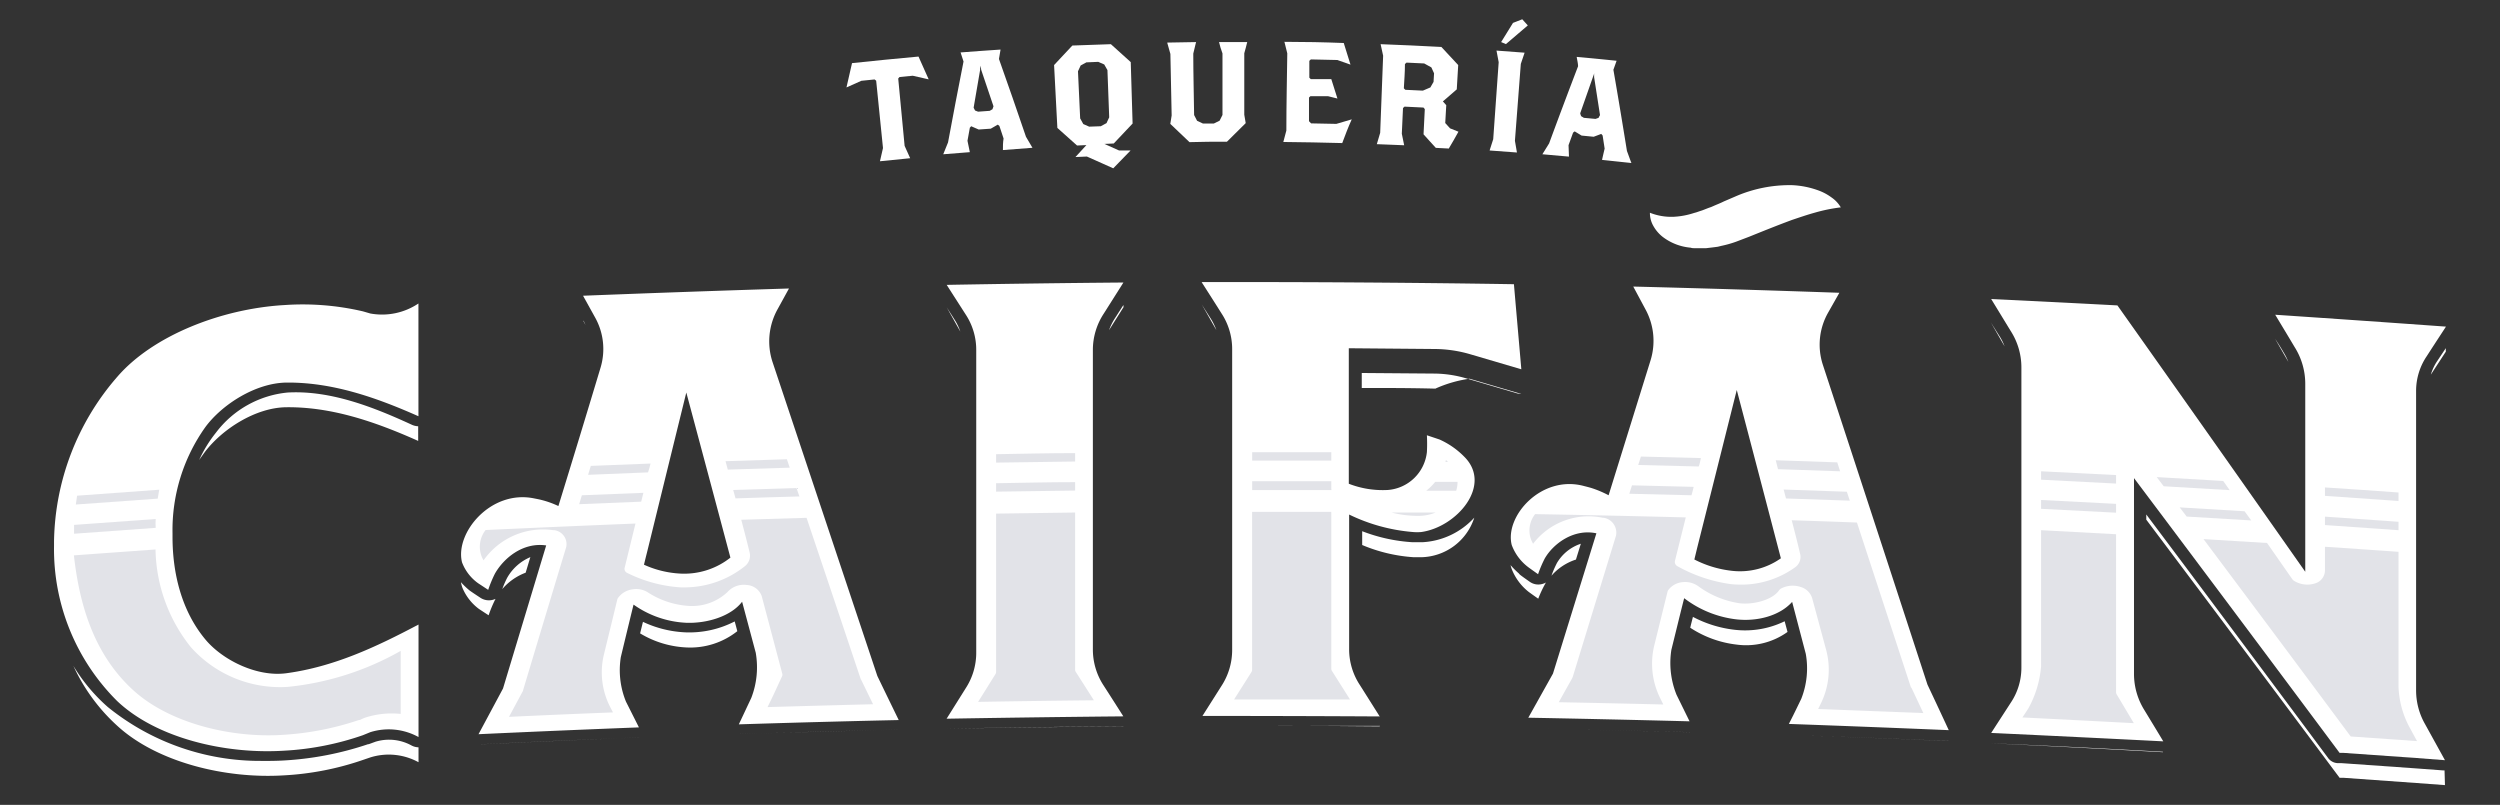 <svg id="Layer_1" data-name="Layer 1" xmlns="http://www.w3.org/2000/svg" viewBox="0 0 297.06 95.64"><rect x="0" y="0" width="297.06" height="95.64" fill="#333333" stroke="none"/><defs><style>.cls-1{fill:#fff;}.cls-2{fill:#e2e3e8;}</style></defs><path class="cls-1" d="M91.79,43a7.86,7.86,0,0,1,.63-6.3l1.33-2.42q-12.24.38-24.47.86l1.43,2.58a7.67,7.67,0,0,1,.64,6q-2.47,8.21-5,16.41a10.84,10.84,0,0,0-2-.72c-.29-.08-.6-.13-.89-.19-5.18-1.06-9.43,4.14-8.56,7.6a5.39,5.39,0,0,0,1.91,2.48l1.2.79a14.78,14.78,0,0,1,.79-1.91c1-1.78,3.27-3.78,6.1-3.37l-5.13,17-2.91,5.43q9.53-.44,19.06-.81l-1.54-3.06a9.87,9.87,0,0,1-.61-5.3c.5-2.07,1-4.15,1.51-6.23A11.74,11.74,0,0,0,81.52,74c2.45.1,5.33-.75,6.66-2.5l1.62,6.06a10.07,10.07,0,0,1-.53,5.37c-.59,1.25-.88,1.88-1.48,3.14q9.52-.3,19-.51c-.85-1.75-1.7-3.49-2.54-5.24ZM80.92,68.16a11.85,11.85,0,0,1-4.4-1.06c.14-.58.21-.87.36-1.46q2.33-9.49,4.67-19,2.63,9.81,5.24,19.62A8.84,8.84,0,0,1,80.92,68.16Z"/><path class="cls-1" d="M131.15,37.27l2.34-3.7q-10.52.09-21,.28l2.25,3.51A7.62,7.62,0,0,1,116,41.61V77.52a7.73,7.73,0,0,1-1.27,4.29l-2.25,3.59q10.53-.18,21-.28c-.93-1.46-1.4-2.2-2.34-3.66a7.78,7.78,0,0,1-1.28-4.27V41.56A7.84,7.84,0,0,1,131.15,37.27Z"/><path class="cls-1" d="M170.55,41.47a15.35,15.35,0,0,1,4.07.6l6.15,1.81c-.29-3.37-.59-6.74-.88-10.11q-18.55-.29-37.11-.25c.94,1.47,1.41,2.2,2.34,3.68a7.71,7.71,0,0,1,1.29,4.27V77.24a7.81,7.81,0,0,1-1.28,4.28l-2.25,3.55q10.53,0,21.06.06l-2.34-3.71a7.72,7.72,0,0,1-1.29-4.28v-16a21.3,21.3,0,0,0,7.61,2.08,5.86,5.86,0,0,0,.94,0c4.23-.57,8.58-5.6,5.08-9a9.55,9.55,0,0,0-2.9-2l-1.49-.5a19.35,19.35,0,0,1,0,2,5.06,5.06,0,0,1-4.63,4.5,11.11,11.11,0,0,1-4.65-.74V41.38Z"/><path class="cls-1" d="M287.09,82V46.51a7.38,7.38,0,0,1,1.26-4.18c.91-1.41,1.37-2.11,2.29-3.52q-10.14-.73-20.29-1.41c.77,1.28,1.54,2.55,2.3,3.83a8.18,8.18,0,0,1,1.27,4.36V67.94Q262.8,52.1,251.6,36.29q-7.51-.4-15-.76l2.32,3.8a8,8,0,0,1,1.27,4.34V79.29a7.47,7.47,0,0,1-1.27,4.22l-2.32,3.58q10.23.48,20.45,1c-.88-1.47-1.33-2.2-2.22-3.67a8.13,8.13,0,0,1-1.26-4.34V56.81Q265.81,73.1,278,89.46l.46,0,8.67.61,3.39.26L288.13,86A8.09,8.09,0,0,1,287.09,82Z"/><path class="cls-1" d="M216.61,43.38a7.71,7.71,0,0,1,.63-6.26l1.32-2.33q-12.24-.43-24.49-.74l1.43,2.67a7.81,7.81,0,0,1,.64,6.05l-5,16.08a12.45,12.45,0,0,0-2-.85c-.29-.09-.61-.17-.89-.24-5.08-1.4-9.49,3.58-8.62,7a5.84,5.84,0,0,0,1.92,2.6c.08.07,1.21.87,1.21.87a14,14,0,0,1,.79-1.86c1-1.75,3.43-3.58,6.14-3l-5.16,16.67-2.93,5.24q9.57.18,19.16.43l-1.55-3.16a10.08,10.08,0,0,1-.61-5.34c.5-2,1-4.09,1.52-6.13a12.61,12.61,0,0,0,6.16,2.51c2.46.29,5.17-.39,6.67-2.07l1.62,6.17a9.84,9.84,0,0,1-.53,5.33c-.59,1.22-.88,1.83-1.48,3q9.49.34,19,.74-1.26-2.72-2.53-5.41Q222.86,62.43,216.61,43.38ZM205.74,67.82a12.78,12.78,0,0,1-4.41-1.34l.35-1.44q2.35-9.35,4.69-18.7,2.63,10,5.24,20A8.42,8.42,0,0,1,205.74,67.82Z"/><path class="cls-1" d="M44,37.25,43.14,37h0a31.45,31.45,0,0,0-9.37-.75c-7.42.43-15.59,3.6-19.84,8.53A30.46,30.46,0,0,0,6.42,64.32c0,.09,0,.18,0,.27s0,.19,0,.28a25.44,25.44,0,0,0,7.49,18.42c4.68,4.44,12.89,6.35,19.84,5.91a34,34,0,0,0,9.37-1.84h0L44,87a7.32,7.32,0,0,1,5.73.58V74.21C44.61,76.92,39.63,79.24,34,80c-3.51.46-7.62-1.6-9.64-4.07-2.83-3.43-3.84-7.87-3.86-12,0-.09,0-.19,0-.28h0c0-.09,0-.18,0-.27A21.1,21.1,0,0,1,24.4,50.75c2-2.71,6-5.25,9.64-5.29,5.37-.05,10.53,1.71,15.68,4V36.06A7.74,7.74,0,0,1,44,37.25Z"/><path class="cls-1" d="M196.05,25.28a6.87,6.87,0,0,0,2.81.48,9.25,9.25,0,0,0,2.42-.45l.29-.08.29-.1c.2-.07.39-.12.58-.2l.59-.23.29-.1.3-.13c.4-.18.79-.32,1.2-.53l1.35-.58A16.17,16.17,0,0,1,212.91,22a10.38,10.38,0,0,1,3.3.68,6.22,6.22,0,0,1,1.43.79,3.69,3.69,0,0,1,1.09,1.17,19.57,19.57,0,0,0-3.09.63c-.94.26-1.83.57-2.7.86-1.73.64-3.39,1.31-5.1,2l-1.55.59a12.67,12.67,0,0,1-1.73.49l-.45.11-.45.06-.92.11h-1.38c-.16,0-.31,0-.47-.06a6.37,6.37,0,0,1-3.33-1.29,4.35,4.35,0,0,1-1.1-1.29A3.08,3.08,0,0,1,196.05,25.28Z"/><path class="cls-1" d="M76,87.62q-9.46.38-18.92.82H57v0h0l0,0h0l0,0h0l0,0h0l0,0h0l0,0h0l0,0h0l0,0h0l0,0h0l0,0h0l0,0h0l0,0h0l0,0h0l0,0h0l0,0h0l0,0h0l0,0h0l0,0h0l0,0h0l0,0h0l0,0h0l0,0h0l0,0h0l0,0h0l0,0h0l0,0h0l0,0h0l0,0h0l0,0h0l0,0h0l0,0h0l0,0h0l0,0h0l0,0h0l0,0h0l0,0h0l0,0h0l0,0h0l0,0h0l0,0h0l0,0h0l0,0h0l0,0h0l0,0h0l0,0h0l0,0h0l0,0h0l0,0h0l0,0h0l0,0h0l0,0h0l0,0h0l0,0h0l0,0h0l0,0h0l0,0h0l0,0h0l0,0h0l0,0h0l0,0h0l0,0q9.53-.45,19.06-.82l0,0h0l0,0h0l0,0h0l0,0h0l0,0h0l0,0h0l0,0h0l0,0h0l0,0h0l0,0h0l0,0h0l0,0h0l0,0h0l0,0h0l0,0h0l0,0h0l0,0h0l0,0h0l0,0h0l0,0h0l0,0h0l0,0h0l0,0h0l0,0h0l0,0h0l0,0h0l0,0h0l0,0h0l0,0h0l0,0h0l0,0h0l0,0h0l0,0h0l0,0h0l0,0h0l0,0h0l0,0h0l0,0h0l0,0h0l0,0h0l0,0h0l0,0h0l0,0h0l0,0h0l0,0h0l0,0h0l0,0h0l0,0h0l0,0h0l0,0h0l0,0h0l0,0h0l0,0h0l0,0h0l0,0h0l0,0h0l0,0h0l0,0h0l0,0h0l0,0h0Z"/><path class="cls-1" d="M106.83,86.7q-9.48.22-19,.51H87.8v0h0l0,0h0l0,0h0l0,0h0l0,0h0l0,0h0l0,0h0l0,0h0l0,0h0l0,0h0l0,0h0l0,0h0l0,0h0l0,0h0l0,0h0l0,0h0l0,0h0l0,0h0l0,0h0l0,0h0l0,0h0l0,0h0l0,0h0l0,0h0l0,0h0l0,0h0l0,0h0l0,0h0l0,0h0l0,0h0l0,0h0l0,0h0l0,0h0l0,0h0l0,0h0l0,0h0l0,0h0l0,0h0l0,0h0l0,0h0l0,0h0l0,0h0l0,0h0l0,0h0l0,0h0l0,0h0l0,0h0l0,0h0l0,0h0l0,0h0l0,0h0l0,0h0l0,0h0l0,0h0l0,0h0l0,0h0l0,0h0l0,0h0l0,0h0l0,0h0l0,0q9.52-.28,19-.51l0,0h0l0,0h0l0,0h0l0,0h0l0,0h0l0,0h0l0,0h0l0,0h0l0,0h0l0,0h0l0,0h0l0,0h0l0,0h0l0,0h0l0,0h0l0,0h0l0,0h0l0,0h0l0,0h0l0,0h0l0,0h0l0,0h0l0,0h0l0,0h0l0,0h0l0,0h0l0,0h0l0,0h0l0,0h0l0,0h0l0,0h0l0,0h0l0,0h0l0,0h0l0,0h0l0,0h0l0,0h0l0,0h0l0,0h0l0,0h0l0,0h0l0,0h0l0,0h0l0,0h0l0,0h0l0,0h0l0,0h0l0,0h0l0,0h0l0,0h0l0,0h0l0,0h0l0,0h0l0,0h0l0,0h0l0,0h0l0,0h0l0,0h0l0,0h0l0,0h0Z"/><path class="cls-1" d="M81.48,75.14a13.14,13.14,0,0,1-5.08-1.25c-.14.55-.2.82-.34,1.37a11.65,11.65,0,0,0,5.46,1.67A9,9,0,0,0,87.61,75c-.12-.46-.18-.69-.31-1.16A11.77,11.77,0,0,1,81.48,75.14Z"/><path class="cls-1" d="M62.46,68.05c.19-.62.37-1.24.56-1.85a5.71,5.71,0,0,0-2.78,2.5A12.2,12.2,0,0,0,59.68,70,6.78,6.78,0,0,1,62.46,68.05Z"/><path class="cls-1" d="M69.58,38.64c-.08-.16-.15-.31-.24-.46l0-.1h0l0,0h0Z"/><path class="cls-1" d="M58.88,71.16l0,0a2.06,2.06,0,0,1-.35.12,1.84,1.84,0,0,1-1.4-.22c-1.17-.77-1.25-.84-1.31-.88a9.13,9.13,0,0,1-1.05-1,3.9,3.9,0,0,0,.18.67,6,6,0,0,0,1.91,2.47c.09.07,1.2.79,1.2.79A14.85,14.85,0,0,1,58.88,71.16Z"/><path class="cls-1" d="M133.48,86.31q-10.48.09-21,.27a0,0,0,0,1,0,0l0,0h0l0,0h0l0,0h0l0,0h0l0,0h0l0,0h0l0,0h0l0,0h0l0,0h0l0,0h0l0,0h0l0,0h0l0,0h0l0,0h0l0,0h0l0,0h0l0,0h0l0,0h0l0,0h0l0,0h0l0,0h0l0,0h0l0,0h0l0,0h0l0,0h0l0,0h0l0,0h0l0,0h0l0,0h0l0,0h0l0,0h0l0,0h0l0,0h0l0,0h0l0,0h0l0,0h0l0,0h0l0,0h0l0,0h0l0,0h0l0,0h0l0,0h0l0,0h0l0,0h0l0,0h0l0,0h0l0,0h0l0,0h0l0,0h0l0,0h0l0,0h0l0,0h0l0,0h0l0,0h0l0,0h0l0,0h0l0,0h0l0,0h0l0,0h0l0,0h0l0,0q10.53-.2,21-.28l0,0h0v0h0l0,0h0l0,0h0v0h0l0,0h0l0,0h0v0h0l0,0h0l0,0h0v0h0l0,0h0l0,0h0v0h0l0,0h0l0,0h0l0,0h0v0h0l0,0h0l0,0h0v0h0l0,0h0l0,0h0v0h0l0,0h0l0,0h0v0h0l0,0h0l0,0h0v0h0l0,0h0l0,0h0l0,0h0v0h0l0,0h0l0,0h0v0h0l0,0h0l0,0h0v0h0l0,0h0l0,0h0v0h0l0,0h0l0,0h0v0h0l0,0h0l0,0h0l0,0h0v0h0l0,0h0l0,0h0v0h0l0,0h0l0,0h0v0h0l0,0h0l0,0h0v0h0l0,0h0Z"/><path class="cls-1" d="M133.49,36.24l-1,1.56,0,0a6.81,6.81,0,0,0-.71,1.43l1.72-2.73h0l0,0h0l0,0h0l0,0h0l0,0h0l0,0h0l0,0h0l0,0h0l0,0h0l0,0h0l0,0Z"/><path class="cls-1" d="M114.11,39.4a6.26,6.26,0,0,0-.73-1.49l0,0c-.35-.56-.53-.83-.89-1.39h0l0,0h0l0,0h0l0,0h0l0,0h0l0,0h0l0,0h0l0,0h0l0,0h0l0,0h0l0,0h0l0,0h0Z"/><path class="cls-1" d="M163.92,86.31h0c-7-.08-14-.07-21-.06v0h0l0,0h0l0,0h0l0,0h0l0,0h0l0,0h0l0,0h0l0,0h0l0,0h0l0,0h0l0,0h0l0,0h0l0,0h0l0,0h0l0,0h0l0,0h0l0,0h0l0,0h0l0,0h0l0,0h0l0,0h0l0,0h0l0,0h0l0,0h0l0,0h0l0,0h0l0,0h0l0,0h0l0,0h0l0,0h0l0,0h0l0,0h0l0,0h0l0,0h0l0,0h0l0,0h0l0,0h0l0,0h0l0,0h0l0,0h0l0,0h0l0,0h0l0,0h0l0,0h0l0,0h0l0,0h0l0,0h0l0,0h0l0,0h0l0,0h0l0,0h0l0,0h0l0,0h0l0,0h0l0,0h0l0,0h0l0,0h0l0,0h0l0,0h0l0,0h0l0,0q10.53,0,21.06,0l0,0h0l0,0h0l0,0h0l0,0h0l0,0h0l0,0h0l0,0h0l0,0h0l0,0h0l0,0h0l0,0h0l0,0h0l0,0h0l0,0h0l0,0h0l0,0h0l0,0h0l0,0h0l0,0h0l0,0h0l0,0h0l0,0h0l0,0h0l0,0h0l0,0h0l0,0h0l0,0h0l0,0h0l0,0h0l0,0h0l0,0h0l0,0h0l0,0h0l0,0h0l0,0h0l0,0h0l0,0h0l0,0h0l0,0h0l0,0h0l0,0h0l0,0h0l0,0h0l0,0h0l0,0h0l0,0h0l0,0h0l0,0h0l0,0h0l0,0h0l0,0h0l0,0h0l0,0h0l0,0h0l0,0h0l0,0h0l0,0h0l0,0h0l0,0h0l0,0h0Z"/><path class="cls-1" d="M169,64.43c-.36,0-.74,0-1.14,0a19.94,19.94,0,0,1-6-1.31v1.64a18.84,18.84,0,0,0,6.11,1.45c.31,0,.63,0,.94,0a6.76,6.76,0,0,0,6.27-4.7A9,9,0,0,1,169,64.43Z"/><path class="cls-1" d="M144.53,39.22a7,7,0,0,0-.73-1.47l0,0-1-1.57h0l0,0h0l0,0h0l0,0h0l0,0h0l0,0h0l0,0h0l0,0h0l0,0h0l0,0h0l0,0h0l0,0h0Z"/><path class="cls-1" d="M174.62,45l6.15,1.81v0h0v0h0v0h0v0h0v0h0v0h0v0h0v0h0v0h0v0h0v0h0v0h0v0h0v0h0v0h0v0h0v0h0v0h0v0h0v0h0v0h0v0h0v0h0v0h0v0h0v0h0v0h0v0h0v0h0v0h0v0h0v0h0v0h0v0h0v0h0v0h0v0h0v0h0v0h0v0h0v0h0v0h0v0h0v0h0v0h0v0h0v0h0v0h0v0h0v0h0v0h0v0h0v0h0v0h0v0h0v0h0v0h0v0h0v0h0v0h0v0a2,2,0,0,1-.54-.08l-6.14-1.81a13.76,13.76,0,0,0-3.57-.53l-8.71-.07v1.78c2.92,0,5.83,0,8.74.08A15,15,0,0,1,174.62,45Z"/><path class="cls-1" d="M187.26,66.49c.19-.62.39-1.25.58-1.88A5.17,5.17,0,0,0,185,66.9a12.2,12.2,0,0,0-.65,1.51A6.49,6.49,0,0,1,187.26,66.49Z"/><path class="cls-1" d="M183.6,69.38a1,1,0,0,1,.11-.17,1.92,1.92,0,0,1-.49.19,1.75,1.75,0,0,1-1.42-.25c-1.18-.83-1.26-.9-1.31-1a9.79,9.79,0,0,1-1-1,3.45,3.45,0,0,0,.16.52,6.44,6.44,0,0,0,1.92,2.6c.08.08,1.21.87,1.21.87A14,14,0,0,1,183.6,69.38Z"/><path class="cls-1" d="M206.09,74.83a14,14,0,0,1-4.93-1.53c-.13.52-.2.77-.32,1.29a12.68,12.68,0,0,0,5.49,2,8.44,8.44,0,0,0,6.07-1.5l-.34-1.27A10.74,10.74,0,0,1,206.09,74.83Z"/><path class="cls-1" d="M200.79,87h-.06q-9.53-.25-19.07-.43v0h0v0h0v0h0v0h0v0h0v0h0v0h0v0h0v0h0v0h0v0h0v0h0v0h0v0h0v0h0v0h0v0h0v0h0v0h0v0h0v0h0v0h0v0h0v0h0v0h0v0h0v0h0v0h0v0h0v0h0v0h0v0h0v0h0v0h0v0h0v0h0v0h0v0h0v0h0v0h0v0h0v0h0v0h0v0h0v0h0v0h0v0h0v0h0v0h0v0h0v0h0v0h0v0h0v0h0v0h0v0h0v0h0v0h0v0h0v0h0v0q9.57.18,19.16.43l0,0h0l0,0h0l0,0h0l0,0h0l0,0h0l0,0h0l0,0h0l0,0h0l0,0h0l0,0h0l0,0h0l0,0h0l0,0h0l0,0h0l0,0h0l0,0h0l0,0h0l0,0h0l0,0h0l0,0h0l0,0h0l0,0h0l0,0h0l0,0h0l0,0h0l0,0h0l0,0h0l0,0h0l0,0h0l0,0h0l0,0h0l0,0h0l0,0h0l0,0h0l0,0h0l0,0h0l0,0h0l0,0h0l0,0h0l0,0h0l0,0h0l0,0h0l0,0h0l0,0h0l0,0h0l0,0h0l0,0h0l0,0h0l0,0h0l0,0h0l0,0h0l0,0h0l0,0h0l0,0h0l0,0h0l0,0h0l0,0h0l0,0h0l0,0h0l0,0h0Z"/><path class="cls-1" d="M231.59,88.05h-.11q-9.42-.4-18.86-.73v0h0l0,0h0l0,0h0l0,0h0l0,0h0l0,0h0l0,0h0l0,0h0l0,0h0l0,0h0l0,0h0l0,0h0l0,0h0l0,0h0l0,0h0l0,0h0l0,0h0l0,0h0l0,0h0l0,0h0l0,0h0l0,0h0l0,0h0l0,0h0l0,0h0l0,0h0l0,0h0l0,0h0l0,0h0l0,0h0l0,0h0l0,0h0l0,0h0l0,0h0l0,0h0l0,0h0l0,0h0l0,0h0l0,0h0l0,0h0l0,0h0l0,0h0l0,0h0l0,0h0l0,0h0l0,0h0l0,0h0l0,0h0l0,0h0l0,0h0l0,0h0l0,0h0l0,0h0l0,0h0l0,0h0l0,0h0l0,0h0l0,0h0l0,0h0l0,0h0l0,0q9.49.33,19,.73v0h0v0h0v0h0v0h0v0h0v0h0v0h0v0h0v0h0v0h0v0h0v0h0v0h0v0h0v0h0v0h0v0h0v0h0v0h0v0h0v0h0v0h0v0h0v0h0v0h0v0h0v0h0v0h0v0h0v0h0v0h0v0h0v0h0v0h0v0h0v0h0v0h0v0h0v0h0v0h0v0h0v0h0v0h0v0h0v0h0v0h0v0h0v0h0v0h0v0h0v0h0v0h0v0h0v0h0v0h0v0h0v0h0v0h0v0h0v0h0Z"/><path class="cls-1" d="M34.2,46.64a12.11,12.11,0,0,0-8.54,4.77,15.21,15.21,0,0,0-2,3.26c.22-.33.47-.66.71-1,2.06-2.69,6-5.24,9.64-5.28,5.37-.06,10.53,1.7,15.68,4V50.65A2,2,0,0,1,49,50.5C44.53,48.44,39.36,46.36,34.2,46.64Z"/><path class="cls-1" d="M44.6,88.14l-.79.29-.08,0a37.77,37.77,0,0,1-9.8,1.92c-1.18.08-2.37.07-3.5.06a28.76,28.76,0,0,1-17.61-6.39,20.76,20.76,0,0,1-4.1-4.9,22,22,0,0,0,5.19,7.1c4.73,4.36,12.89,6.35,19.84,5.91a34.31,34.31,0,0,0,9.37-1.83h0L44,90a7.36,7.36,0,0,1,5.73.57V88.8a1.86,1.86,0,0,1-.87-.24A5.53,5.53,0,0,0,44.6,88.14Z"/><path class="cls-1" d="M257,89.32a.33.33,0,0,1-.14,0q-10.14-.57-20.29-1h0l0,0h0l0,0h0l0,0h0l0,0h0l0,0h0l0,0h0l0,0h0l0,0h0l0,0h0l0,0h0l0,0h0l0,0h0l0,0h0l0,0h0l0,0h0l0,0h0l0,0h0l0,0h0l0,0h0l0,0h0l0,0h0l0,0h0l0,0h0l0,0h0l0,0h0l0,0h0l0,0h0l0,0h0l0,0h0l0,0h0l0,0h0l0,0h0l0,0h0l0,0h0l0,0h0l0,0h0l0,0h0l0,0h0l0,0h0l0,0h0l0,0h0l0,0h0l0,0h0l0,0h0l0,0h0l0,0h0l0,0h0l0,0h0l0,0h0l0,0h0l0,0h0l0,0h0l0,0h0l0,0h0l0,0h0l0,0h0l0,0h0l0,0h0l0,0h0l0,0q10.23.49,20.45,1.06v0h0v0h0v0h0v0h0v0h0v0h0v0h0v0h0v0h0v0h0v0h0v0h0v0h0v0h0v0h0v0h0v0h0v0h0v0h0v0h0v0h0v0h0v0h0v0h0v0h0v0h0v0h0v0h0v0h0v0h0v0h0v0h0v0h0v0h0v0h0v0h0v0h0v0h0v0h0v0h0v0h0v0h0v0h0v0h0v0h0v0h0v0h0v0h0v0h0v0h0v0h0v0h0v0h0v0h0v0h0v0h0v0h0v0h0v0h0v0h0Z"/><path class="cls-1" d="M238.19,41.15a6.45,6.45,0,0,0-.63-1.26v0l-1-1.58h0l0,0h0l0,0h0l0,0h0l0,0h0l0,0h0l0,0h0l0,0h0Z"/><path class="cls-1" d="M290.62,41.37l0,0h0l-1,1.5v0a5.84,5.84,0,0,0-.78,1.65l1.78-2.73h0l0,0h0l0,0h0l0,0h0l0,0h0l0,0h0l0,0h0l0,0h0l0,0h0l0,0h0l0,0h0l0,0h0l0,0h0l0,0h0l0,0Z"/><path class="cls-1" d="M271.91,43a7.39,7.39,0,0,0-.58-1.16l0,0c-.31-.53-.64-1.06-1-1.59h0l0,0h0l0,0h0l0,0h0l0,0h0l0,0h0l0,0h0Z"/><path class="cls-1" d="M290.47,91.54h-.2l-3.38-.25-8.66-.61-.46,0a1.5,1.5,0,0,1-1.09-.55q-10.77-14.5-21.65-29v.62Q266.55,77.07,278,92.42l.46,0,8.67.62,3.39.25,0,0h0l0,0h0l0,0h0l0,0h0l0,0h0l0,0h0l0,0h0l0,0h0l0,0h0l0,0h0l0,0h0l0,0h0l0,0h0l0,0h0l0,0h0l0,0h0l0,0h0l0,0h0l0,0h0l0,0h0l0,0h0l0,0h0l0,0h0l0,0h0l0,0h0l0,0h0l0,0h0l0,0h0l0,0h0l0,0h0l0,0h0l0,0h0l0,0h0l0,0h0l0,0h0l0,0h0l0,0h0l0,0h0l0,0h0l0,0h0l0,0h0l0,0h0l0,0h0l0,0h0l0,0h0l0,0h0l0,0h0l0,0h0l0,0h0l0,0h0l0,0h0l0,0h0l0,0h0l0,0h0l0,0h0l0,0h0l0,0h0l0,0h0l0,0h0l0,0h0Z"/><path class="cls-1" d="M108.46,9l-1.57.15-.16.18c.25,2.65.51,5.3.76,8l.66,1.47-3.59.36.36-1.57-.81-8-.19-.15-1.57.16-1.77.79.66-2.89q3.95-.42,7.9-.78c.4.9.8,1.81,1.21,2.71Z"/><path class="cls-1" d="M119.17,17.83c0-.46,0-.91.08-1.37-.17-.5-.33-1-.5-1.5l-.19-.15-.83.48-1.44.1L115.4,15l-.16.18c-.1.52-.19,1-.28,1.55.09.45.18.9.28,1.35l-3.16.25q.27-.71.57-1.41c.59-3.2,1.21-6.41,1.84-9.61-.12-.36-.23-.72-.35-1.08,1.58-.12,3.17-.24,4.75-.34-.06.37-.13.75-.19,1.12q1.64,4.62,3.21,9.24c.26.44.51.88.77,1.31ZM116.59,8.3c0-.16-.09-.33-.13-.5,0,.17,0,.34,0,.52-.26,1.49-.51,3-.77,4.48l.17.33.36.14,1.38-.1.33-.19.12-.35Z"/><path class="cls-1" d="M132.34,17.05l-1.11.05,1.74.78,1.37,0L132.28,20l-3.13-1.4-1.36.06,1.3-1.42-1.11.05-2.34-2.09-.39-7.47c.72-.77,1.44-1.55,2.17-2.32L132,5.25l2.36,2.13c.07,2.44.15,4.87.22,7.3Zm-.75-8.72-.38-.67-.71-.31-1.41.06-.68.37-.32.69c.08,1.87.17,3.74.26,5.6l.37.67.7.31L130.8,15l.68-.37c.1-.23.21-.46.32-.69Z"/><path class="cls-1" d="M147.85,6.33v7.3c.05.34.11.68.17,1l-2.23,2.21c-1.49,0-3,0-4.45.05l-2.28-2.17c.05-.34.1-.68.16-1l-.15-7.31c-.13-.45-.25-.9-.38-1.35L142.12,5l-.33,1.37c0,2.43.07,4.87.1,7.3.12.23.24.45.35.68l.7.33,1.29,0,.69-.34c.11-.23.22-.45.34-.68,0-2.44,0-4.87,0-7.31Q145,5.65,144.85,5h3.35C148.08,5.42,148,5.87,147.85,6.33Z"/><path class="cls-1" d="M159.49,17c-2.34-.06-4.68-.11-7-.13l.36-1.36c0-3.06.07-6.11.11-9.17-.11-.46-.22-.91-.34-1.37q3.53,0,7.05.14c.27.86.54,1.72.8,2.57l-1.56-.55-3.15-.07-.18.17c0,.68,0,1.36,0,2,.06.05.11.11.17.17l2.44,0c.25.77.49,1.54.73,2.31l-1.12-.28-2.09,0-.17.16c0,.94,0,1.87,0,2.81l.25.26,3,.06,1.83-.54C160.17,15.17,159.83,16.1,159.49,17Z"/><path class="cls-1" d="M172.15,17.65l-1.54-.08c-.48-.54-1-1.08-1.46-1.61l.15-3-.16-.18-2.25-.11-.18.17c-.05,1-.09,2-.14,3.05.1.46.19.92.28,1.37l-3.25-.13c.13-.45.26-.9.4-1.35.11-3.05.23-6.11.35-9.16l-.3-1.37c2.41.09,4.81.2,7.22.33l2,2.15c-.06,1-.12,1.93-.17,2.89-.56.47-1.11.95-1.65,1.43l.4.45-.12,2.12.57.63,1,.4C172.92,16.34,172.54,17,172.15,17.65ZM170.4,8.71c-.11-.23-.21-.47-.32-.7l-.85-.47-2.1-.1-.19.17c0,1-.08,1.92-.13,2.88l.17.18,2.09.1.89-.38.38-.66Z"/><path class="cls-1" d="M177,17.88c.14-.45.29-.89.43-1.34.22-3,.43-6.1.65-9.15-.09-.46-.17-.92-.26-1.38l3.34.25-.45,1.33c-.24,3.05-.47,6.09-.7,9.14l.24,1.39Zm1.94-12.64L178.37,5l1.41-2.28,1.1-.43.66.73Z"/><path class="cls-1" d="M190.36,19c.1-.45.2-.89.31-1.34l-.24-1.56c-.05-.06-.11-.12-.16-.19l-.9.34-1.44-.14-.82-.5-.19.15-.54,1.49.05,1.36-3.16-.28.8-1.29q1.69-4.59,3.44-9.16c0-.37-.11-.75-.16-1.12,1.58.14,3.16.3,4.74.46l-.38,1.07c.56,3.22,1.09,6.43,1.61,9.65.18.48.36,1,.53,1.43Zm-.94-9.83c0-.17,0-.34,0-.51,0,.16-.09.33-.14.49l-1.51,4.3c0,.11.07.23.1.35l.33.2,1.39.13.36-.13a3.24,3.24,0,0,1,.17-.32Z"/><path class="cls-2" d="M102.27,80.68q-3.21-9.59-6.43-19.15l-7.76.23c.41,1.57.62,2.35,1,3.91a1.59,1.59,0,0,1-.6,1.63,11.49,11.49,0,0,1-6.82,2.49,8.22,8.22,0,0,1-.86,0,16.67,16.67,0,0,1-6.27-1.71.53.53,0,0,1-.31-.6l1.29-5.27q-8.91.36-17.81.77a3.23,3.23,0,0,0-.49,3.09,3,3,0,0,0,.25.51A8.63,8.63,0,0,1,65.76,63l.12,0a1.67,1.67,0,0,1,1.4,2q-2.57,8.5-5.12,17c0,.1-.08.2-.13.3l-1.55,2.88q6.18-.29,12.36-.53L72.5,84a9,9,0,0,1-.73-6.27c.53-2.17,1.06-4.33,1.58-6.5a.54.54,0,0,1,.1-.2,2.53,2.53,0,0,1,1.71-1,2.58,2.58,0,0,1,1.87.39A10.11,10.11,0,0,0,81.88,72a6.14,6.14,0,0,0,4.55-1.64,2.6,2.6,0,0,1,2.3-.85,2,2,0,0,1,1.78,1.32L92.94,80a.5.5,0,0,1,0,.34c-.69,1.47-1,2.21-1.74,3.68q6.27-.18,12.54-.34l-1.42-2.92A.14.14,0,0,1,102.27,80.68Z"/><path class="cls-2" d="M127.75,79.57V60.9l-9.39.13V79.84a.53.53,0,0,1-.08.27c-.83,1.32-1.24,2-2.06,3.29q6.89-.12,13.76-.19l-2.15-3.37A.43.43,0,0,1,127.75,79.57Z"/><path class="cls-2" d="M168.12,61.29a5.09,5.09,0,0,0,.68,0,5.25,5.25,0,0,0,1.78-.39l-5.23,0A12.25,12.25,0,0,0,168.12,61.29Z"/><path class="cls-2" d="M158.19,79.47V61a1.09,1.09,0,0,1,0-.18c-3.14,0-6.27,0-9.41,0V79.59a.56.56,0,0,1-.08.27l-2.06,3.25q6.89,0,13.77,0l-2.15-3.4A.53.53,0,0,1,158.19,79.47Z"/><path class="cls-2" d="M286.24,86.29A11,11,0,0,1,285,81.57v-16q-4.37-.31-8.74-.6v2.86a1.62,1.62,0,0,1-1.11,1.47,3,3,0,0,1-2.49-.24.83.83,0,0,1-.28-.24l-3-4.3-7.55-.46q8.78,11.72,17.49,23.45l7.88.55Z"/><path class="cls-2" d="M251.44,82.29V63.48L242.53,63V79.17a12.37,12.37,0,0,1-1.51,5c-.28.43-.42.65-.71,1.08q6.63.33,13.24.68l-2-3.36A.57.57,0,0,1,251.44,82.29Z"/><path class="cls-2" d="M227.06,81.67l-6.41-19.58c-2.58-.1-5.17-.19-7.75-.27.41,1.59.62,2.38,1,4a1.5,1.5,0,0,1-.6,1.59,10.93,10.93,0,0,1-6.83,2.05,7.91,7.91,0,0,1-.85-.06,17.94,17.94,0,0,1-6.28-2.11.58.58,0,0,1-.32-.63l1.29-5.18q-8.94-.23-17.9-.39a3.13,3.13,0,0,0-.49,3,3.54,3.54,0,0,0,.25.52,8.3,8.3,0,0,1,8.31-3.08l.12,0a1.79,1.79,0,0,1,1.42,2.12L186.9,80.37a1.69,1.69,0,0,1-.12.28c-.63,1.12-.94,1.67-1.56,2.79q6.21.12,12.42.27l-.35-.71a9.19,9.19,0,0,1-.72-6.32c.53-2.13,1.05-4.26,1.58-6.4a.61.61,0,0,1,.09-.18,2.39,2.39,0,0,1,1.73-.93,2.69,2.69,0,0,1,1.86.51,11,11,0,0,0,4.86,2c1.55.2,3.89-.35,4.71-1.54a.76.76,0,0,1,.25-.22,3,3,0,0,1,2.32-.17,2,2,0,0,1,1.36,1.33L217,77.26a9.05,9.05,0,0,1-.63,6.31c-.13.28-.2.41-.33.68l12.5.48-1.41-3A.17.17,0,0,1,227.06,81.67Z"/><path class="cls-2" d="M22.68,76.9a19.06,19.06,0,0,1-4.2-11.61l-9.7.7c.64,5.65,2.26,11.58,6.94,15.92,4.28,4,11.8,5.87,18.16,5.39a34.54,34.54,0,0,0,8.57-1.68,1.7,1.7,0,0,1,.34-.08,4.3,4.3,0,0,1,.64-.28,10.19,10.19,0,0,1,4.18-.43V77.34a34,34,0,0,1-13.44,4.28A14.21,14.21,0,0,1,22.68,76.9Z"/><path class="cls-2" d="M93.84,55.57c-.14-.41-.21-.62-.34-1l-7.29.23.27,1Z"/><path class="cls-2" d="M77.3,55.08l-7.1.28c-.13.42-.19.64-.32,1.06L77,56.13C77.15,55.71,77.2,55.5,77.3,55.08Z"/><path class="cls-2" d="M127.75,53.84c-3.13,0-6.26.08-9.39.13v1l9.39-.13Z"/><path class="cls-2" d="M158.19,53.73l-9.4,0v1c3.13,0,6.27,0,9.4,0Z"/><path class="cls-2" d="M171.81,54.66l-.06.23h.31Z"/><path class="cls-2" d="M251.44,56.45v0q-4.45-.24-8.91-.45v1l8.91.46Z"/><path class="cls-2" d="M285,58.52q-4.37-.32-8.74-.6v1l8.74.61Z"/><path class="cls-2" d="M264.17,57.15l-7.9-.46.83,1.09,7.84.46Z"/><path class="cls-2" d="M202.11,54.43q-3.56-.1-7.13-.18c-.12.41-.19.62-.32,1q3.6.08,7.19.18C202,55.05,202,54.84,202.11,54.43Z"/><path class="cls-2" d="M218.65,56c-.13-.42-.2-.64-.34-1.06L211,54.69c.11.43.16.64.27,1.06Z"/><path class="cls-2" d="M18.92,58.19l-9.76.71c-.06.34-.11.7-.15,1.05l9.73-.7C18.79,58.89,18.85,58.54,18.92,58.19Z"/><path class="cls-2" d="M87.4,59.22c2.53-.09,5.06-.16,7.59-.23l-.35-1-7.52.23C87.23,58.59,87.29,58.8,87.4,59.22Z"/><path class="cls-2" d="M76.45,58.56l-7.31.29c-.13.43-.19.64-.32,1.06l7.37-.3C76.29,59.19,76.34,59,76.45,58.56Z"/><path class="cls-2" d="M127.75,57.29c-3.13,0-6.26.08-9.39.13v1l9.39-.13Z"/><path class="cls-2" d="M169.47,58.31l3.56,0a3.43,3.43,0,0,0,.16-1.05l-2.66,0A6.14,6.14,0,0,1,169.47,58.31Z"/><path class="cls-2" d="M158.19,58.06v-.88c-3.13,0-6.27,0-9.4,0v1.05c3.14,0,6.29,0,9.43,0A.51.51,0,0,1,158.19,58.06Z"/><path class="cls-2" d="M251.44,59.87l-8.91-.46v1.05l8.91.46Z"/><path class="cls-2" d="M266.71,60.75,259,60.29l.83,1.09,7.67.46Z"/><path class="cls-2" d="M285,62l-8.74-.61v1L285,63Z"/><path class="cls-2" d="M201.25,57.85l-7.33-.18-.32,1,7.39.18C201.1,58.48,201.15,58.27,201.25,57.85Z"/><path class="cls-2" d="M212.22,59.23l7.58.26-.35-1.06-7.51-.26Z"/><path class="cls-2" d="M18.5,61.67l-9.7.7c0,.34,0,.69,0,1.05l9.7-.7C18.47,62.37,18.48,62,18.5,61.67Z"/></svg>